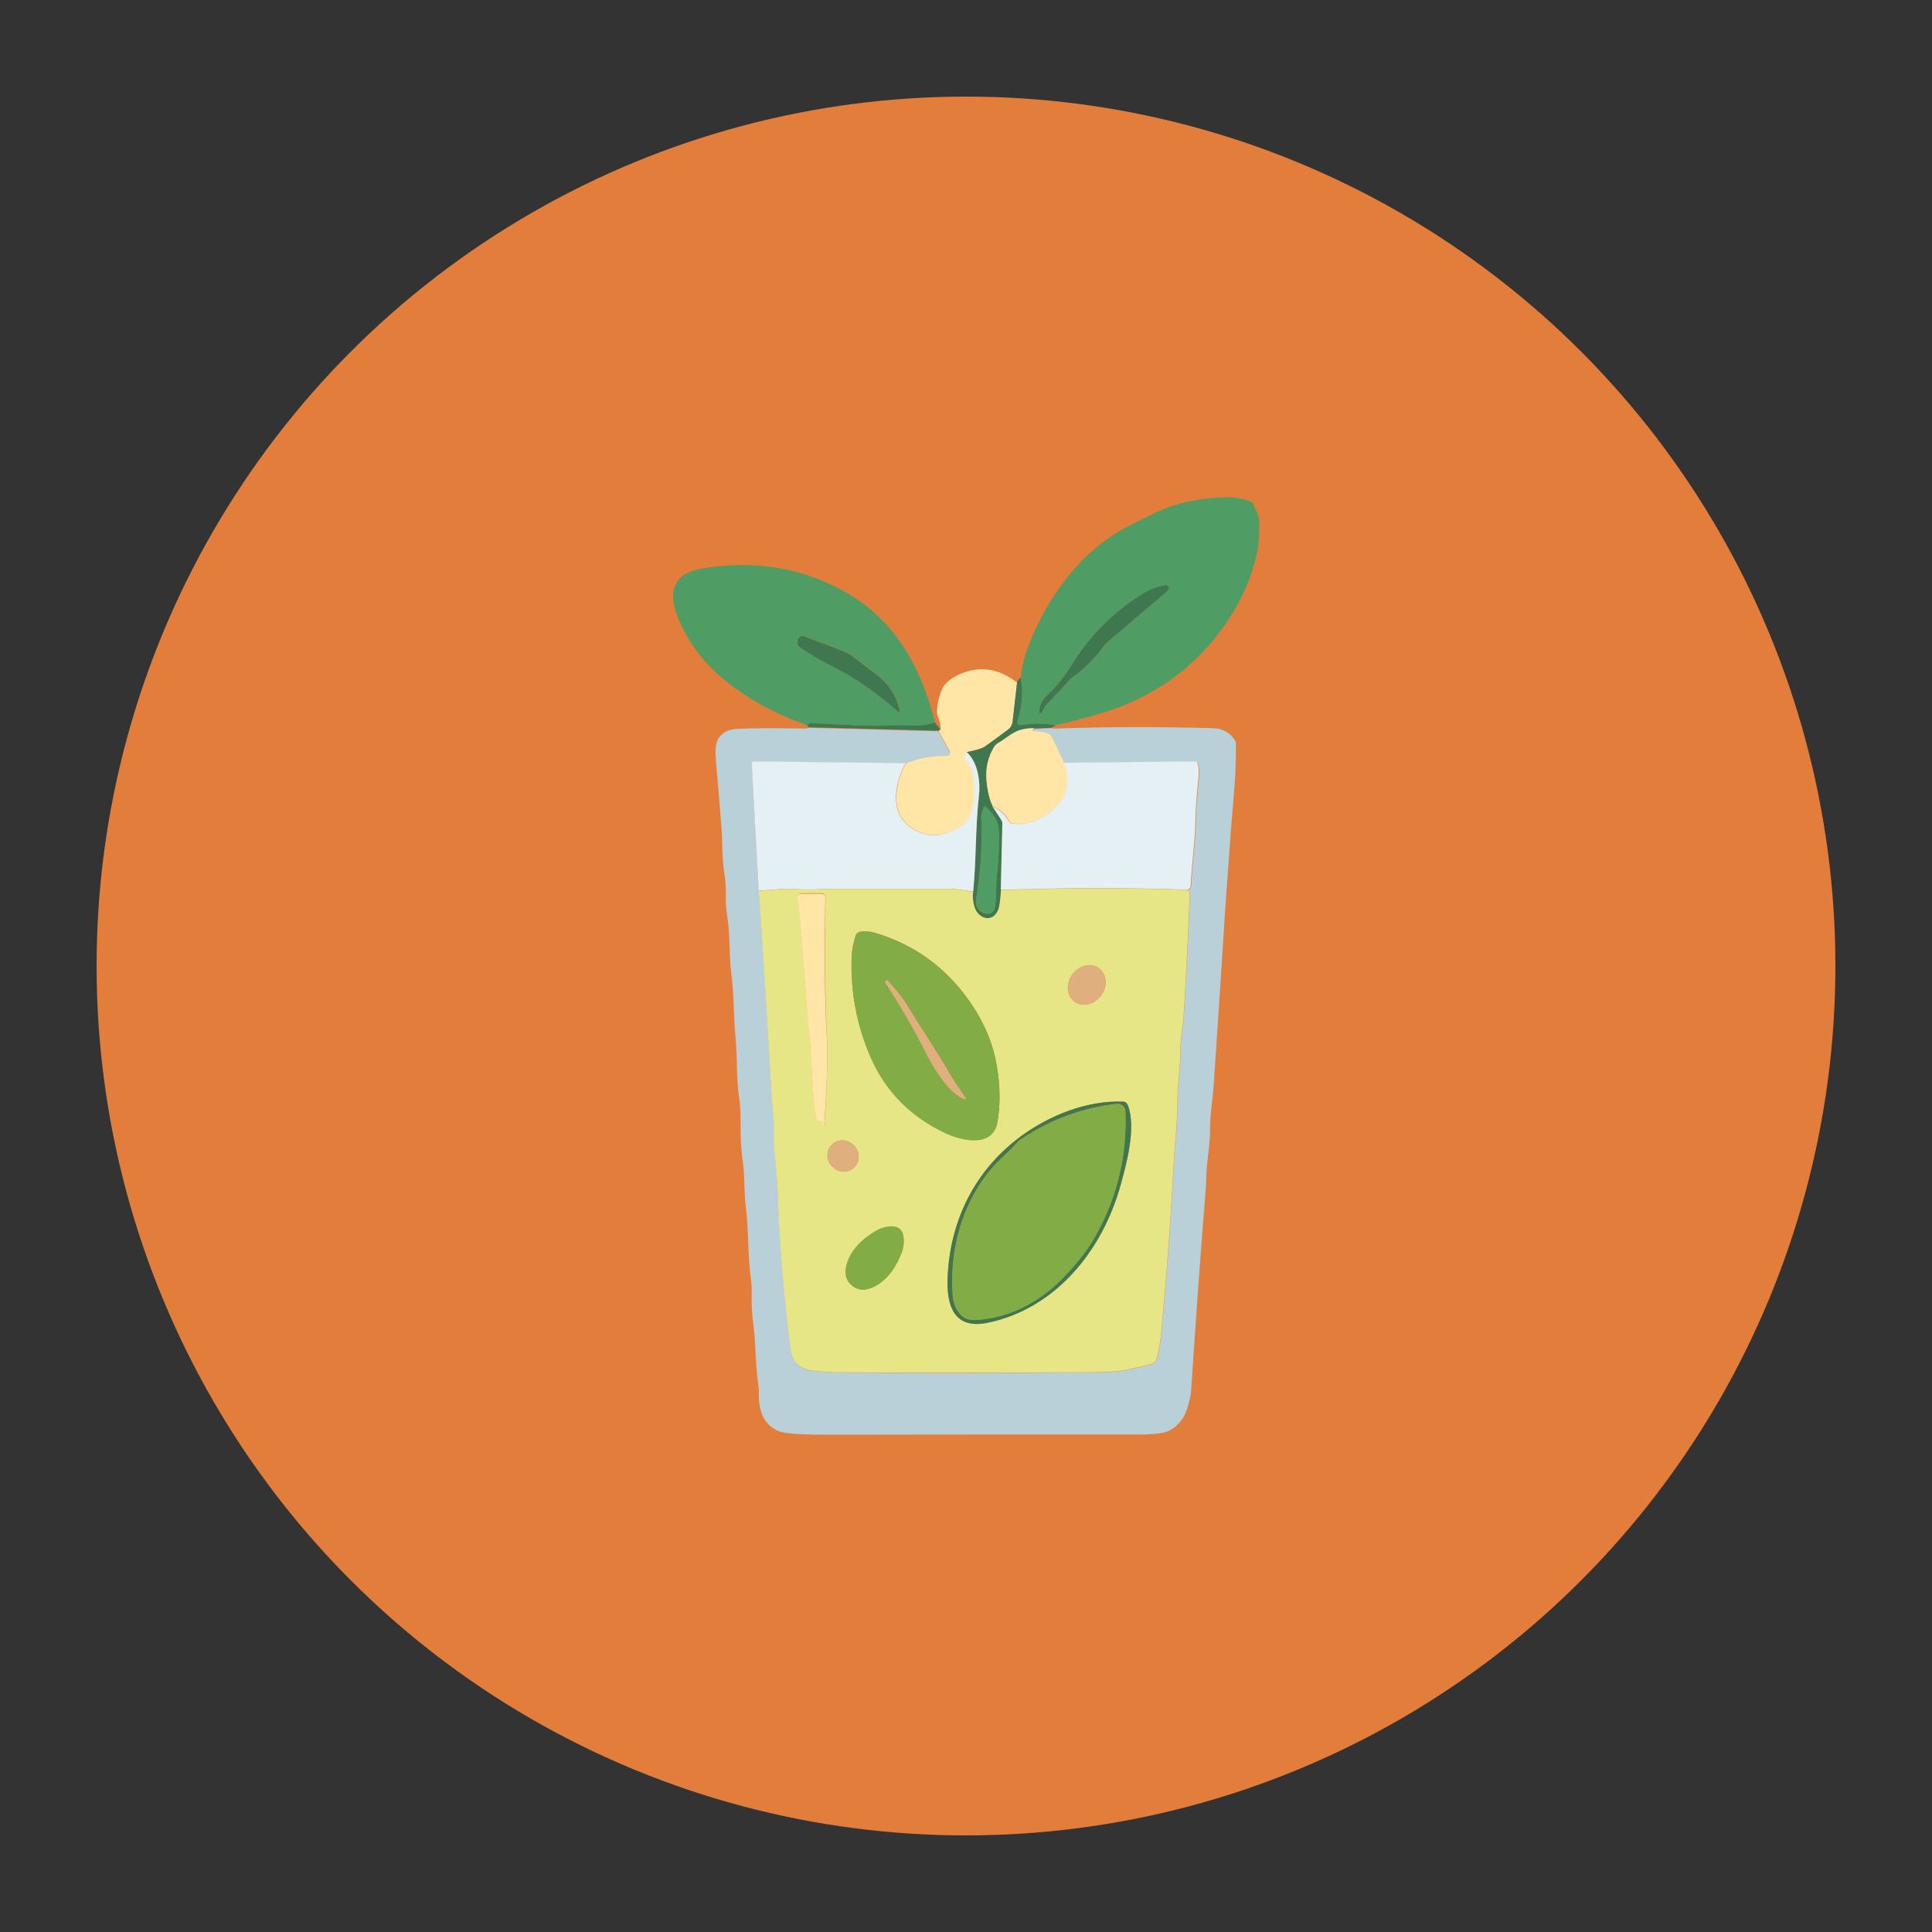 <?xml version="1.0" encoding="UTF-8"?>
<svg id="Layer_1" data-name="Layer 1" xmlns="http://www.w3.org/2000/svg" viewBox="0 0 100 100">
  <rect x="0" y="0" width="100" height="100" fill="#333333" stroke="none"/>
  <circle cx="50" cy="50" r="45" fill="#e37d3b"/>
  <g>
    <path d="M54.64,37.54c-.62-.11-1.22-.11-1.8,0-.12.02-.22-.09-.18-.21.25-.77.3-1.52.17-2.25.07-.52.15-.92.25-1.22.88-2.63,2.75-5.3,5.27-6.6,1.15-.59,1.9-.94,2.23-1.05.94-.3,1.92-.46,2.96-.47.42,0,.81.07,1.18.22.07.03.12.08.15.14.19.4.28.64.29.71.04.73,0,1.34-.1,1.81-.34,1.57-1.08,3.05-2.2,4.44-1.48,1.82-3.39,3.09-5.74,3.82-.82.25-1.65.47-2.47.65M53.9,36.9c.1-.1.12-.32.28-.46.45-.45.85-.86,1.18-1.25.05-.06.1-.11.17-.15.56-.39,1.09-.92,1.59-1.58.07-.09.14-.17.22-.24l3.1-2.64c.13-.11.03-.32-.14-.29-.41.08-.8.24-1.19.47-1.47.91-2.69,2.14-3.67,3.7-.36.58-.78,1.1-1.26,1.55-.29.27-.41.55-.38.85,0,.05.06.07.1.03h0Z" fill="#509c65"/>
    <path d="M48.39,37.4c-.32.12-.65.18-1.01.17-.65-.02-.98-.02-.99-.02-1.46.07-2.87-.05-4.36-.11-.06,0-.12.02-.17.05l-.08.06c-.1-.05-.19-.09-.29-.12-1.47-.53-2.78-1.26-3.95-2.2-1.1-.89-1.91-1.96-2.43-3.21-.55-1.35-.32-2.34,1.26-2.6,2.23-.37,4.29-.15,6.19.64,1.05.44,1.94.98,2.67,1.63,1.67,1.48,2.63,3.54,3.17,5.72M46.48,36.83s.11,0,.1-.06c-.17-.78-.6-1.42-1.26-1.91-.47-.35-.86-.65-1.18-.9-.13-.1-.27-.18-.42-.24l-2.06-.79c-.16-.06-.34.04-.36.21-.02.17.02.29.12.36.61.4,1.12.7,1.54.91,1.33.66,2.49,1.49,3.53,2.41h0Z" fill="#509c65"/>
    <path d="M53.8,36.86c-.03-.29.1-.58.38-.85.48-.45.9-.97,1.26-1.55.97-1.56,2.19-2.79,3.67-3.7.38-.24.78-.4,1.19-.47.17-.03.27.18.14.29l-3.1,2.64c-.08.07-.16.15-.22.24-.5.66-1.03,1.18-1.59,1.58-.06.04-.12.09-.17.15-.33.38-.73.8-1.18,1.25-.15.15-.18.37-.28.46-.03.03-.09.01-.1-.03h0Z" fill="#3f7750"/>
    <path d="M46.48,36.83c-1.04-.92-2.2-1.76-3.53-2.41-.42-.21-.93-.51-1.54-.91-.1-.07-.15-.19-.12-.36.02-.17.2-.28.36-.21l2.06.79c.15.06.29.14.42.24.32.25.72.55,1.18.9.67.49,1.09,1.13,1.26,1.91.01.06-.05.1-.1.06h0Z" fill="#3f7750"/>
    <path d="M52.65,35.32l-.23,2.04c-.02.16-.1.31-.23.4-.42.31-.81.6-1.19.87-.14.1-.46.2-.95.3-.05.08-.09.14-.11.2-.02.06,0,.13.06.21.22.3.35.6.39.89.07.59.11,1.98-.48,2.41-.94.69-1.82.77-2.65.26-.68-.42-.94-1.09-.85-1.88.06-.56.22-1.07.49-1.52.65-.29,1.35-.42,2.1-.39.13,0,.21-.13.15-.24l-.57-1.04s.08-.03.11-.07c0-.24-.06-.47-.15-.69-.03-.07-.04-.14-.04-.2,0-.41.1-.82.27-1.23.1-.23.45-.52.69-.64,1.11-.58,2.18-.46,3.21.35h0Z" fill="#ffe6a6"/>
    <path d="M52.83,35.08c.13.73.08,1.48-.17,2.25-.04.12.06.23.18.21.58-.11,1.18-.11,1.8,0l-.23.13-.88.04c-.97-.02-1.23.38-1.88.77-.09.05-.16.13-.22.22-.3.51-.43,1.07-.38,1.67.05.59.16,1.05.34,1.4l.44.67c.04.06.06.13.06.2l-.08,3.43c-.02.54-.08.89-.16,1.06-.3.66-1.02.42-1.21-.18-.08-.25-.1-.52-.07-.8.16-1.68.11-3.32.3-4.96.08-.69-.02-1.7-.63-2.26.5-.1.82-.2.95-.3.38-.27.77-.55,1.19-.87.13-.1.21-.24.23-.4l.23-2.04c.03-.09.09-.17.18-.24M50.92,41.79c-.09.24-.13.39-.13.45.08,1.29-.01,2.74-.27,4.35-.04.28.11.56.38.66l.05.02c.25.1.53-.07.56-.34.04-.48.06-.91.06-1.27,0-.02,0-.03,0-.05.13-1.26.17-2.19.11-2.79-.03-.3-.24-.65-.64-1.05-.04-.04-.1-.02-.12.02h0Z" fill="#3f7750"/>
    <path d="M48.67,37.75s-.07.06-.11.07l-6.72-.18-.06-.1.08-.06s.11-.06.17-.05c1.5.07,2.91.19,4.36.11,0,0,.33,0,.99.02.36,0,.7-.05,1.01-.17l.27.35h0Z" fill="#3f7750"/>
    <path d="M39.28,71.94l-.03-.28c-.16-1.05-.13-2.19-.26-3.13-.07-.5-.1-1.06-.08-1.67,0-.19,0-.38-.03-.57-.19-1.31-.12-2.6-.28-3.83-.1-.79-.04-1.46-.14-2.23-.13-.96-.13-1.53-.13-2.42,0-.33-.03-.65-.07-.97-.16-1.04-.08-1.99-.19-3.15-.11-1.18-.07-2.23-.22-3.32-.13-.93-.04-1.97-.22-3.02-.11-.6-.01-1.39-.12-2.03-.08-.47-.12-1.04-.13-1.7,0-.31-.04-.87-.11-1.7-.06-.69-.12-1.52-.21-2.5-.05-.55-.02-.93.09-1.13.18-.34.5-.53.96-.56.6-.04,1.78-.05,3.56-.02.04,0,.08,0,.12-.02l.06-.02,6.72.18.57,1.04c.06.11-.02.24-.15.24-.75-.02-1.45.11-2.1.39l-7.83-.09c-.08,0-.14.07-.14.14l.36,6.55c.11,1.44.2,2.89.29,4.33.07,1.19.2,3.29.38,6.32.03.59.13,1.17.11,1.75-.04.96.18,2.25.2,3.1.07,2.5.29,5.23.66,8.18.09.69.47,1.07,1.16,1.15.49.06.95.08,1.38.09,3.55.03,7.59.03,12.1,0,.95,0,2.03.03,2.92-.16.4-.08.76-.17,1.09-.26.16-.04.29-.18.33-.34.11-.5.19-.99.23-1.48.28-2.99.49-5.86.63-8.62.02-.45.06-.93.11-1.44.1-1.02.04-1.89.15-2.96.06-.57.09-1.08.09-1.53,0-.5.13-1.14.16-1.61.13-2.09.24-4.22.32-6.38,0-.05-.02-.1-.06-.13l-.07-.06c.12-.02.19-.09.2-.23.05-1.2.22-2.18.24-3.27,0-.56.06-1.31.16-2.27.03-.28.02-.54-.04-.77-.02-.06-.07-.1-.13-.1l-6.79.07-.66-1.35c-.04-.08-.11-.14-.19-.16-.16-.05-.38-.09-.65-.11-.15-.01-.17-.07-.06-.15l.88-.04c.08.02.16.03.24.02,2.49-.09,5.19-.1,8.12-.02.49.01.87.22,1.13.61.04.06.06.12.06.19.02,1.68-.11,2.51-.25,4.38-.2,2.74-.33,4.49-.37,5.24-.03.5-.2,3.14-.52,7.92-.07.99-.21,1.7-.2,2.52,0,.82-.2,1.69-.2,2.58,0,.11-.02.45-.07,1.03-.22,2.67-.45,5.95-.71,9.84,0,.15-.06.41-.16.77-.16.6-.48,1.02-.95,1.27-.26.14-.79.21-1.59.21-6.1,0-11.49,0-16.16.01-1.37,0-2.2-.06-2.5-.19-.73-.31-1.07-1.01-1.01-2.12h0Z" fill="#b9d0d8"/>
    <path d="M53.53,37.7c-.12.09-.1.14.06.15.28.02.5.06.65.11.08.02.15.08.19.16l.66,1.35c.41,1.12.1,2.02-.93,2.7-.59.39-1.18.54-1.76.45-.06,0-.11-.04-.14-.1-.24-.4-.52-.65-.86-.77-.18-.34-.29-.81-.34-1.4-.05-.6.08-1.16.38-1.67.05-.09.13-.17.22-.22.65-.39.91-.79,1.88-.77h0Z" fill="#ffe6a6"/>
    <path d="M50.04,38.93c.6.56.71,1.57.63,2.26-.19,1.64-.13,3.28-.3,4.96-.58-.1-1.01-.15-1.28-.15-1.85,0-3.77,0-5.78,0-.67,0-1.56.09-2.36,0-.09,0-.18,0-.28,0l-1.4.1-.36-6.55c0-.08.06-.15.14-.14l7.83.09c-.27.46-.43.96-.49,1.52-.08.79.17,1.46.85,1.88.83.52,1.71.43,2.65-.26.59-.43.55-1.82.48-2.41-.04-.3-.16-.59-.39-.89-.06-.07-.07-.14-.06-.21.02-.06.05-.12.11-.2h0Z" fill="#e5f0f4"/>
    <path d="M61.44,46.05c-3.2-.11-6.41-.1-9.64.01l.08-3.43c0-.07-.02-.14-.06-.2l-.44-.67c.34.12.62.38.86.77.03.05.08.09.14.1.58.08,1.17-.07,1.76-.45,1.03-.68,1.34-1.57.93-2.7l6.79-.07c.06,0,.11.04.13.1.06.23.07.49.04.77-.1.96-.15,1.71-.16,2.27-.02,1.08-.18,2.06-.24,3.27,0,.14-.07.21-.2.23h0Z" fill="#e5f0f4"/>
    <path d="M51.04,41.76c.39.4.61.75.64,1.05.06.6.02,1.53-.11,2.79,0,.02,0,.03,0,.05,0,.37-.02.79-.06,1.27-.02.27-.3.45-.56.34l-.05-.02c-.27-.11-.42-.38-.38-.66.25-1.61.34-3.06.27-4.35,0-.06.04-.21.13-.45.02-.05.08-.06.12-.02h0Z" fill="#509c65"/>
    <path d="M50.37,46.15c-.04.28-.01.55.07.8.19.6.91.84,1.21.18.08-.17.13-.53.16-1.06,3.23-.11,6.44-.12,9.64-.01l.07.06s.06.08.06.13c-.08,2.16-.19,4.28-.32,6.38-.03.47-.16,1.11-.16,1.61,0,.45-.03.96-.09,1.53-.11,1.08-.05,1.95-.15,2.96-.05.51-.08.99-.11,1.44-.14,2.76-.35,5.63-.63,8.62-.04.49-.12.99-.23,1.48-.04.17-.16.3-.33.34-.33.09-.7.18-1.09.26-.88.19-1.97.15-2.92.16-4.51.02-8.55.02-12.1,0-.43,0-.89-.03-1.38-.09-.69-.08-1.07-.46-1.16-1.15-.37-2.95-.59-5.68-.66-8.18-.02-.85-.24-2.13-.2-3.1.02-.58-.07-1.17-.11-1.75-.18-3.03-.3-5.13-.38-6.32-.09-1.44-.18-2.89-.29-4.33l1.4-.1c.09,0,.18,0,.28,0,.79.08,1.69,0,2.36,0,2.01,0,3.93,0,5.78,0,.27,0,.7.05,1.28.15M42.67,58.23c.08-1.12.2-3.09.13-4.69-.1-2.07-.12-4.43-.07-7.08,0-.13-.1-.23-.23-.23h-1.03c-.13.01-.22.13-.19.26.07.28.17,1.38.31,3.29.12,1.74.22,2.89.28,3.47.17,1.62.14,3.14.37,4.55.02.15.1.22.22.2.06,0,.11.03.1.09,0,.07,0,.13.03.16.03.04.09.02.09-.03M44.48,48.24c-.08.02-.15.08-.18.15-.13.39-.21.79-.22,1.18-.06,1.78.27,3.48.97,5.12.77,1.77,2.05,3.09,3.85,3.94.88.42,2.51.79,2.73-.57.15-.89.14-1.84-.03-2.86-.2-1.21-.69-2.37-1.49-3.48-1.2-1.68-2.79-2.82-4.75-3.42-.32-.1-.62-.12-.88-.07M56.88,50.11c-.41-.3-1.03-.15-1.38.33-.35.48-.29,1.11.12,1.41.41.3,1.03.15,1.38-.33.35-.48.29-1.11-.12-1.41M58.13,57.02c-1.88-.07-3.84.73-5.31,1.81-2.35,1.74-3.64,4.33-3.77,7.26-.07,1.48.32,2.75,2.1,2.37,3.51-.74,5.9-3.73,6.84-7.08.31-1.11.84-3.03.38-4.19-.04-.1-.14-.17-.24-.17M43.07,59.23c-.32.3-.33.81-.01,1.14.31.34.82.37,1.14.07.32-.3.33-.81.01-1.14-.31-.34-.82-.37-1.14-.07M44.09,66.53c.33.28.73.29,1.21.04.59-.32,1.05-.91,1.38-1.76.12-.31.18-.95-.11-1.2-.29-.25-.92-.08-1.2.09-.79.46-1.29,1.01-1.51,1.65-.17.51-.1.91.24,1.19h0Z" fill="#e7e687"/>
    <path d="M42.58,58.26s-.04-.09-.03-.16c0-.06-.05-.1-.1-.09-.12.02-.19-.04-.22-.2-.23-1.41-.19-2.93-.37-4.55-.06-.58-.15-1.74-.28-3.47-.14-1.91-.24-3.01-.31-3.29-.03-.12.06-.24.19-.24h1.03c.13-.01.24.09.23.22-.06,2.65-.04,5.01.07,7.08.08,1.6-.05,3.57-.13,4.69,0,.05-.06.07-.09.03h0Z" fill="#ffe6a6"/>
    <path d="M44.48,48.24c.26-.06.56-.03.88.07,1.97.6,3.55,1.74,4.75,3.42.8,1.11,1.3,2.27,1.49,3.48.17,1.02.18,1.97.03,2.86-.23,1.36-1.85.99-2.73.57-1.8-.86-3.08-2.17-3.85-3.94-.71-1.64-1.03-3.34-.97-5.12.01-.4.09-.79.22-1.18.03-.08.1-.14.18-.15M50,56.84c-.31-.41-.6-.86-.88-1.34-.74-1.27-1.26-1.99-2.17-3.48-.27-.44-.73-.96-.99-1.26-.02-.03-.06-.03-.09,0l-.02.02s-.03.06-.02.09c.8,1.23,1.48,2.4,2.04,3.52.41.82,1.26,2.29,2.1,2.52.04,0,.06-.03.04-.06h0Z" fill="#81ac46"/>
    <path d="M56.88,50.11c.41.3.47.93.12,1.41-.35.48-.96.63-1.38.33-.41-.3-.47-.93-.12-1.41.35-.48.96-.63,1.38-.33h0Z" fill="#e0af7e"/>
    <path d="M49.96,56.9c-.84-.23-1.69-1.7-2.1-2.52-.56-1.12-1.24-2.29-2.04-3.52-.02-.03-.01-.07.02-.09l.02-.02s.07-.02.09,0c.26.29.73.82.99,1.26.91,1.49,1.43,2.21,2.17,3.48.28.48.58.93.88,1.34.02.03,0,.07-.04.06h0Z" fill="#e0af7e"/>
    <path d="M58.13,57.02c.11,0,.2.07.24.17.46,1.16-.07,3.08-.38,4.19-.94,3.35-3.34,6.34-6.84,7.08-1.78.38-2.17-.89-2.1-2.37.13-2.94,1.42-5.52,3.77-7.26,1.47-1.09,3.42-1.88,5.31-1.81M49.31,67.04c.04.56.38,1.29,1.04,1.28,1.8-.04,3.46-.91,4.73-2.24.7-.73,1.25-1.44,1.63-2.12,1.12-1.99,1.63-4.14,1.54-6.45,0-.23-.21-.4-.44-.38-1.74.19-3.39.79-4.95,1.82-.06.04-.11.08-.15.12-.25.27-.53.56-.85.85-1.93,1.81-2.74,4.57-2.55,7.11h0Z" fill="#3f7750"/>
    <path d="M50.35,68.32c-.66.01-1-.72-1.04-1.28-.18-2.54.63-5.31,2.55-7.11.31-.29.6-.58.85-.85.04-.05.09-.09.15-.12,1.56-1.03,3.21-1.63,4.95-1.82.23-.02.43.15.44.38.09,2.31-.43,4.46-1.54,6.45-.38.68-.92,1.39-1.63,2.12-1.27,1.33-2.93,2.2-4.73,2.24h0Z" fill="#81ac46"/>
    <path d="M43.07,59.23c.32-.3.83-.27,1.14.07.31.34.3.85-.01,1.14-.32.3-.83.27-1.14-.07-.31-.34-.3-.85.01-1.14h0Z" fill="#e0af7e"/>
    <path d="M46.57,63.61c.29.25.23.89.11,1.2-.32.85-.78,1.44-1.38,1.76-.48.26-.88.24-1.21-.04-.33-.28-.41-.68-.24-1.19.22-.64.72-1.19,1.51-1.65.29-.17.91-.34,1.2-.09h0Z" fill="#81ac46"/>
    <path d="M39.28,71.94c-.02-.08-.04-.17-.03-.28l.03.28h0Z" fill="#e0af7e"/>
  </g>
</svg>